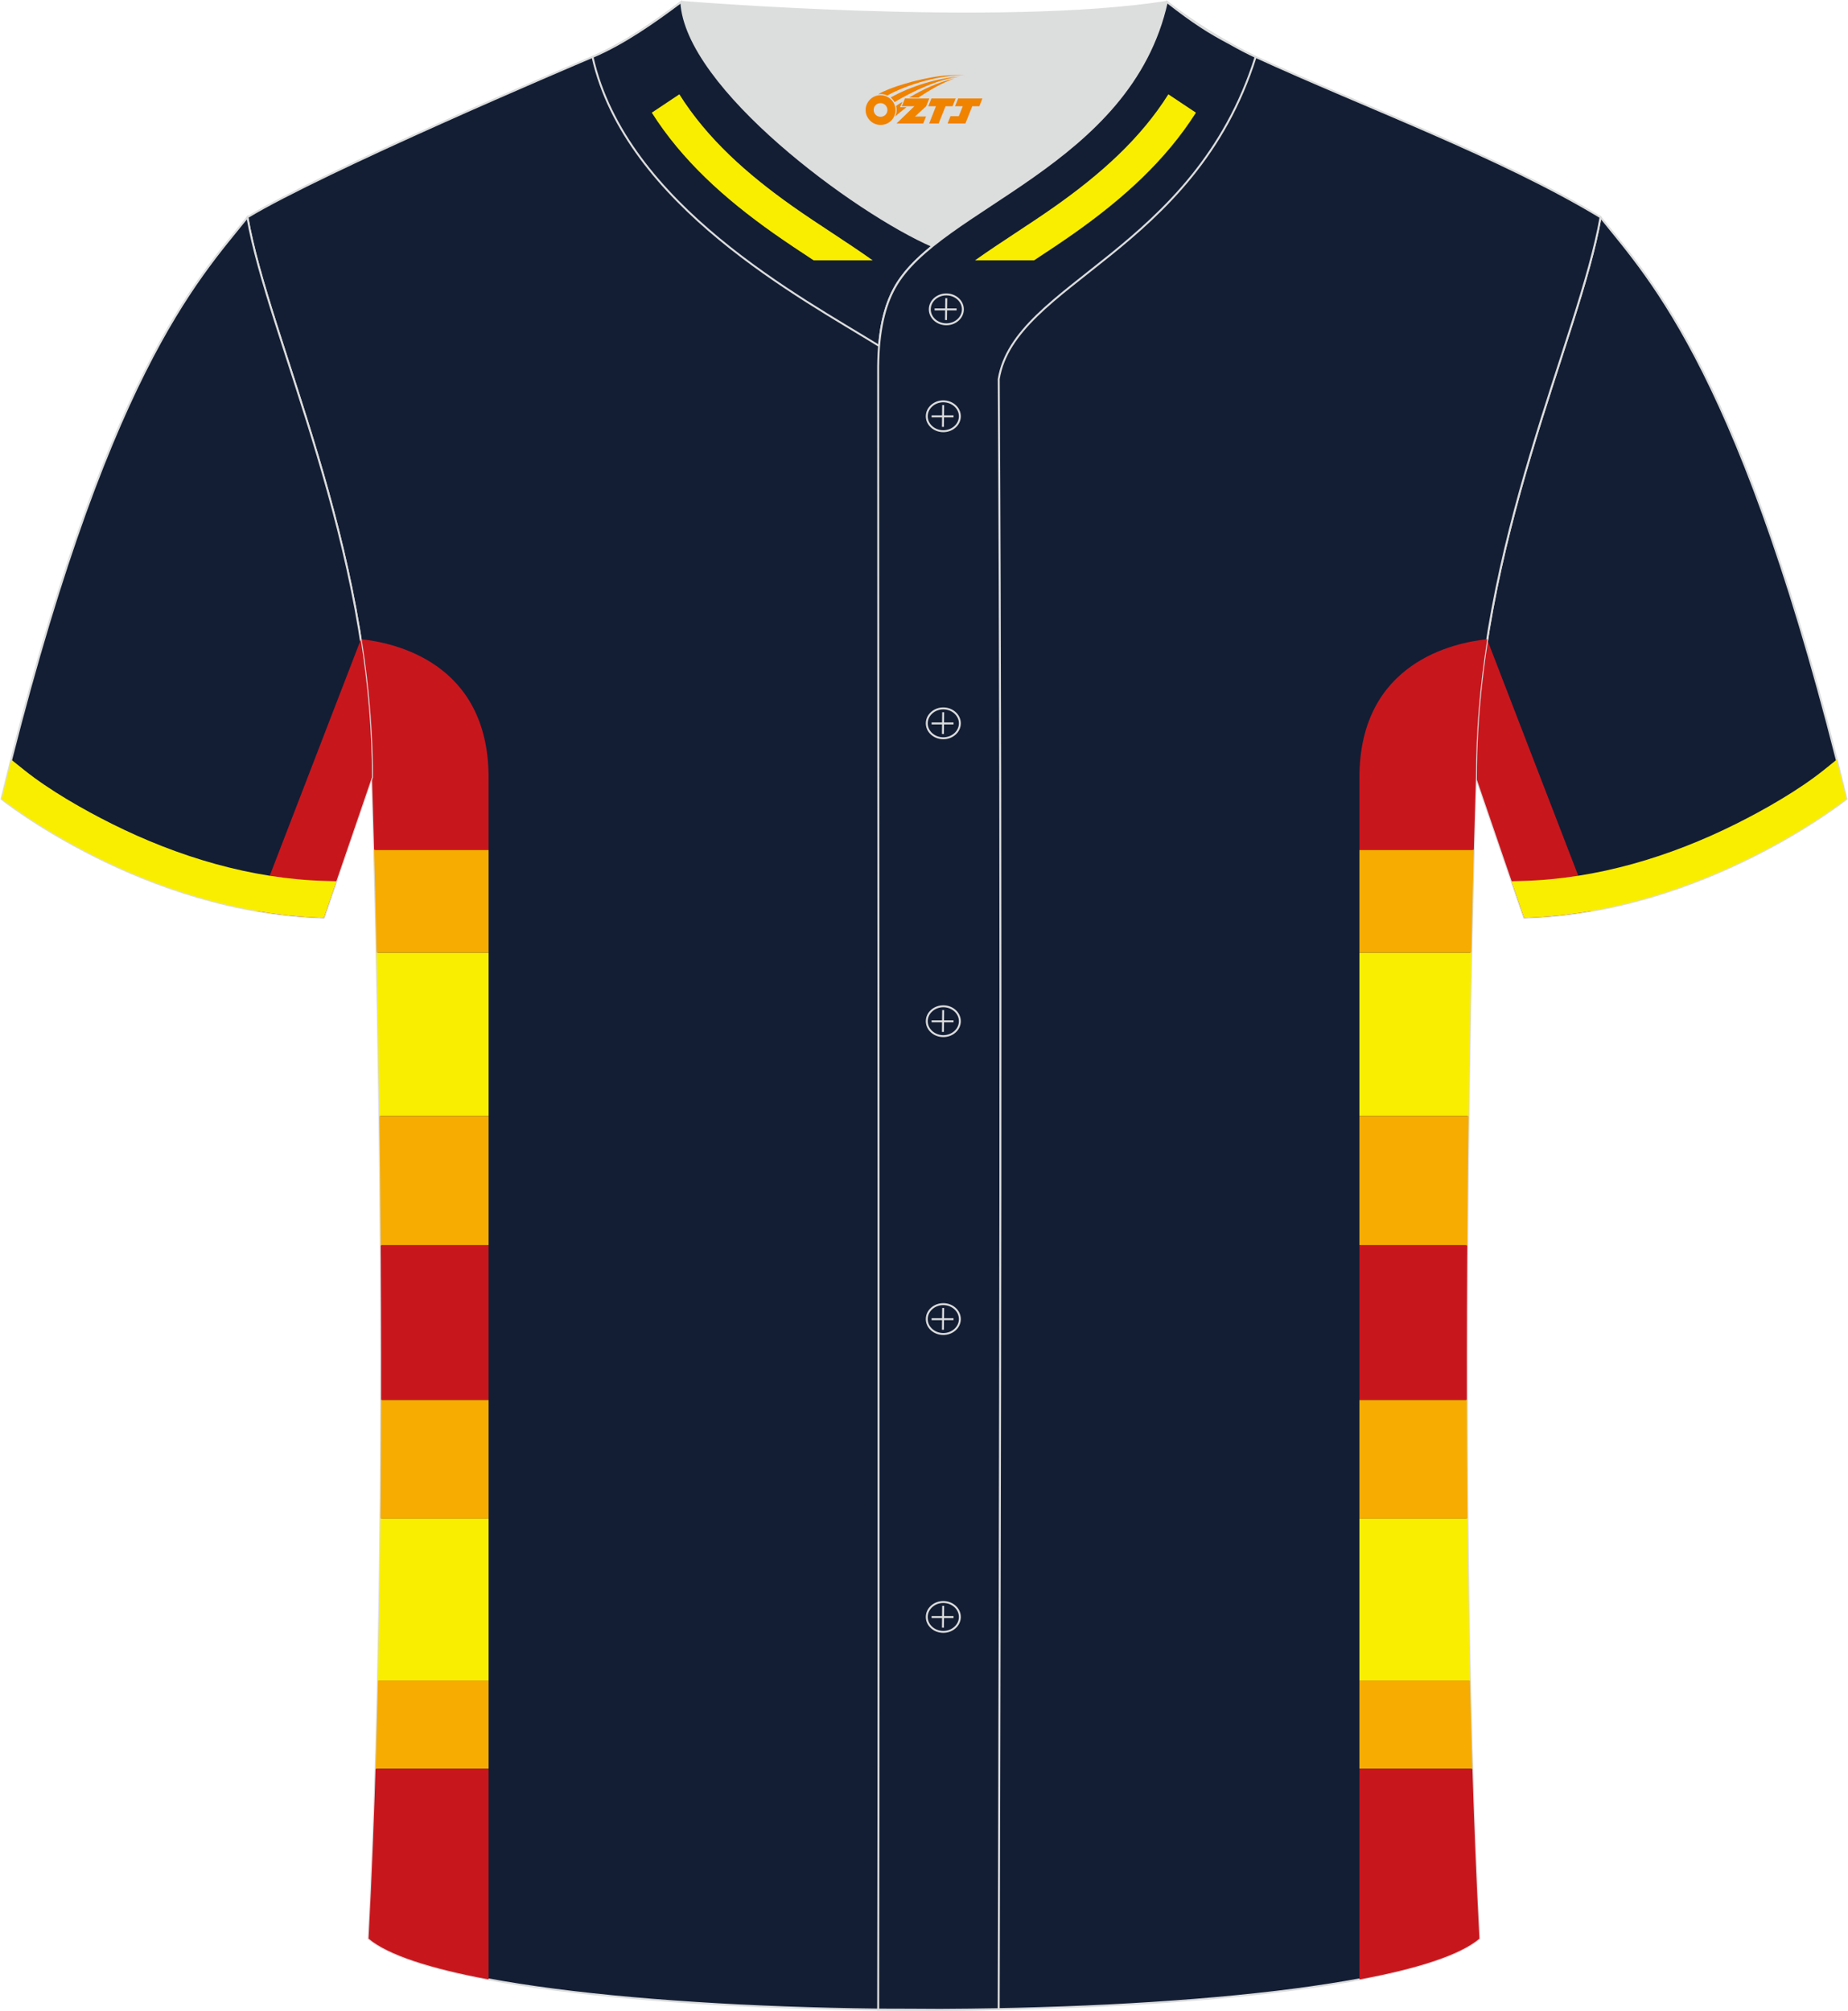 <?xml version="1.0" encoding="utf-8"?>
<!-- Generator: Adobe Illustrator 24.0.1, SVG Export Plug-In . SVG Version: 6.00 Build 0)  -->
<svg xmlns="http://www.w3.org/2000/svg" xmlns:xlink="http://www.w3.org/1999/xlink" version="1.1" id="图层_1" x="0px" y="0px" width="380.86px" height="414.34px" viewBox="0 0 379.66 413.21" enable-background="new 0 0 379.66 413.21" xml:space="preserve">
<g>
	
		<path fill-rule="evenodd" clip-rule="evenodd" fill="#131E34" stroke="#DCDDDD" stroke-width="0.4" stroke-miterlimit="22.926" d="   M328.88,44.65c10.24,12.81,29.37,32.44,50.55,119.52c0,0-29.2,23.38-66.25,24.41c0,0-7.17-20.83-9.9-28.86   C303.28,111.91,324.6,69.42,328.88,44.65z"/>
	<g>
		<path fill-rule="evenodd" clip-rule="evenodd" fill="#C8161D" d="M305.59,131.44l21.49,55.72c-4.47,0.78-9.11,1.28-13.89,1.42    c0,0-7.17-20.83-9.9-28.86C303.28,150.04,304.16,140.58,305.59,131.44z"/>
		<path fill-rule="evenodd" clip-rule="evenodd" fill="#FAEE00" d="M374.72,158.27c-5.15,4.12-12.13,8.1-17.98,11.02    c-13.55,6.77-28.58,11.31-43.78,11.73l-2.36,0.07l2.58,7.49c37.05-1.03,66.25-24.41,66.25-24.41c-0.67-2.76-1.34-5.45-2.01-8.07    L374.72,158.27z"/>
	</g>
	
		<path fill-rule="evenodd" clip-rule="evenodd" fill="#131E34" stroke="#DCDDDD" stroke-width="0.4" stroke-miterlimit="22.926" d="   M75.67,398.37c5.38-101.42,0.7-238.66,0.7-238.66c0-47.82-21.33-90.3-25.6-115.07c15.76-9.52,66.73-31.17,70.91-32.94   c6.38-2.69,12.75-7.17,18.28-11.32c0,0,65.42,5.41,99.78,0c4.96,3.87,12.53,8.65,18.22,11.3c22.43,10.3,50.25,20.48,70.92,32.96   c-4.29,24.77-25.61,67.26-25.61,115.07c0,0-4.68,137.23,0.7,238.66C280.83,417.89,98.83,417.89,75.67,398.37z"/>
	<g>
		<g>
			<g>
				<defs>
					<path id="SVGID_1_" d="M74.06,131.35c6.58,0.66,26.28,4.61,26.28,28.45v246.95c-11.88-2.21-20.66-5-24.67-8.38       c5.38-101.42,0.7-238.66,0.7-238.66C76.37,150,75.5,140.52,74.06,131.35z"/>
				</defs>
				<clipPath id="SVGID_2_">
					<use xlink:href="#SVGID_1_" overflow="visible"/>
				</clipPath>
				<g clip-path="url(#SVGID_2_)">
					<g>
						<rect x="50.95" y="127.97" fill-rule="evenodd" clip-rule="evenodd" fill="#C8161D" width="72" height="46.7"/>
						<rect x="50.95" y="174.67" fill-rule="evenodd" clip-rule="evenodd" fill="#F6AC00" width="72" height="21.11"/>
						<rect x="50.95" y="195.79" fill-rule="evenodd" clip-rule="evenodd" fill="#FAEE00" width="72" height="33.54"/>
						<rect x="50.95" y="229.33" fill-rule="evenodd" clip-rule="evenodd" fill="#F6AC00" width="72" height="26.58"/>
						<rect x="50.95" y="255.91" fill-rule="evenodd" clip-rule="evenodd" fill="#C8161D" width="72" height="31.8"/>
						<rect x="50.95" y="287.7" fill-rule="evenodd" clip-rule="evenodd" fill="#F6AC00" width="72" height="24.34"/>
						<rect x="50.95" y="312.05" fill-rule="evenodd" clip-rule="evenodd" fill="#FAEE00" width="72" height="33.29"/>
						<rect x="50.95" y="345.34" fill-rule="evenodd" clip-rule="evenodd" fill="#F6AC00" width="72" height="18.13"/>
						<rect x="50.95" y="363.47" fill-rule="evenodd" clip-rule="evenodd" fill="#C8161D" width="72" height="55.64"/>
					</g>
				</g>
			</g>
		</g>
		<g>
			<g>
				<defs>
					<path id="SVGID_3_" d="M305.59,131.36c-6.59,0.66-26.27,4.62-26.27,28.45v246.95c11.88-2.21,20.65-5,24.66-8.38       c-5.38-101.43-0.7-238.66-0.7-238.66C303.27,150,304.15,140.52,305.59,131.36z"/>
				</defs>
				<clipPath id="SVGID_4_">
					<use xlink:href="#SVGID_3_" overflow="visible"/>
				</clipPath>
				<g clip-path="url(#SVGID_4_)">
					<g>
						<rect x="256.71" y="127.97" fill-rule="evenodd" clip-rule="evenodd" fill="#C8161D" width="72" height="46.7"/>
						<rect x="256.71" y="174.67" fill-rule="evenodd" clip-rule="evenodd" fill="#F6AC00" width="72" height="21.11"/>
						<rect x="256.71" y="195.79" fill-rule="evenodd" clip-rule="evenodd" fill="#FAEE00" width="72" height="33.54"/>
						<rect x="256.71" y="229.33" fill-rule="evenodd" clip-rule="evenodd" fill="#F6AC00" width="72" height="26.58"/>
						<rect x="256.71" y="255.91" fill-rule="evenodd" clip-rule="evenodd" fill="#C8161D" width="72" height="31.8"/>
						<rect x="256.71" y="287.7" fill-rule="evenodd" clip-rule="evenodd" fill="#F6AC00" width="72" height="24.34"/>
						<rect x="256.71" y="312.05" fill-rule="evenodd" clip-rule="evenodd" fill="#FAEE00" width="72" height="33.29"/>
						<rect x="256.71" y="345.34" fill-rule="evenodd" clip-rule="evenodd" fill="#F6AC00" width="72" height="18.13"/>
						<rect x="256.71" y="363.47" fill-rule="evenodd" clip-rule="evenodd" fill="#C8161D" width="72" height="55.64"/>
					</g>
				</g>
			</g>
		</g>
	</g>
	
		<path fill-rule="evenodd" clip-rule="evenodd" fill="#131E34" stroke="#DCDDDD" stroke-width="0.4" stroke-miterlimit="22.926" d="   M50.77,44.65C40.52,57.46,21.4,77.09,0.22,164.17c0,0,29.2,23.38,66.25,24.41c0,0,7.17-20.83,9.9-28.86   C76.37,111.91,55.05,69.42,50.77,44.65z"/>
	<g>
		<path fill-rule="evenodd" clip-rule="evenodd" fill="#C8161D" d="M74.07,131.44l-21.49,55.72c4.47,0.78,9.11,1.28,13.89,1.42    c0,0,7.17-20.83,9.9-28.86C76.37,150.04,75.5,140.58,74.07,131.44z"/>
		<path fill-rule="evenodd" clip-rule="evenodd" fill="#FAEE00" d="M4.94,158.27c5.15,4.12,12.13,8.1,17.98,11.02    c13.55,6.77,28.58,11.31,43.78,11.73l2.36,0.07l-2.58,7.49c-37.05-1.03-66.25-24.41-66.25-24.41c0.67-2.76,1.34-5.44,2-8.07    L4.94,158.27z"/>
	</g>
	
		<path fill-rule="evenodd" clip-rule="evenodd" fill="#131E34" stroke="#DCDDDD" stroke-width="0.4" stroke-miterlimit="22.926" d="   M121.76,11.67l-0.06,0.03c6.82,30.45,43.15,49.63,58.89,59.37c0.43-5.16,1.57-8.98,3.2-11.92c1.67-3.06,4.4-5.85,7.78-8.59   c-15.76-6.84-50.74-32.57-51.62-50.17C134.45,4.52,128.12,8.98,121.76,11.67z"/>
	<path fill-rule="evenodd" clip-rule="evenodd" fill="#FAEE00" d="M133.88,23.15c6.19,9.78,14.93,17.67,25.02,24.79   c2.71,1.91,5.48,3.74,8.25,5.56h12.14c-5.4-3.84-11.06-7.3-16.47-11.12c-9.36-6.61-17.54-13.89-23.27-23L133.88,23.15z"/>
	
		<path fill-rule="evenodd" clip-rule="evenodd" fill="#131E34" stroke="#DCDDDD" stroke-width="0.4" stroke-miterlimit="22.926" d="   M252.7,8.95c-4.3-2.28-7.35-4.18-12.96-8.56c-7.49,33.66-46.96,42.31-55.94,58.76c-2.05,3.69-3.31,8.75-3.39,16.1   c0,112.61,0.19,225.1,0,337.71h0.09c4.27,0,8.48,0.03,12.68,0.05c4.01-0.02,8.02-0.06,12-0.14c0.26-111.59,0.66-223.41,0.01-334.98   c3.28-19.78,40.15-26.12,52.8-66.19l-0.02-0.01C256.33,10.93,254.54,9.99,252.7,8.95z"/>
	<path fill-rule="evenodd" clip-rule="evenodd" fill="#FAEE00" d="M245.72,23.15c-6.19,9.78-14.93,17.67-25.02,24.79   c-2.71,1.91-5.48,3.74-8.25,5.56h-12.14c5.4-3.84,11.06-7.3,16.47-11.12c9.36-6.61,17.54-13.89,23.27-23L245.72,23.15z"/>
	
	<path fill-rule="evenodd" clip-rule="evenodd" fill="#DCDDDD" d="M191.59,50.56c14.78-11.95,42.05-22.78,48.15-50.17   c-34.36,5.41-99.78,0-99.78,0C140.84,17.99,175.83,43.73,191.59,50.56z"/>
	
		<ellipse fill="none" stroke="#DCDDDD" stroke-width="0.4" stroke-miterlimit="22.926" cx="194.42" cy="63.57" rx="3.4" ry="3.07"/>
	
		<line fill="none" stroke="#DCDDDD" stroke-width="0.4" stroke-miterlimit="22.926" x1="194.41" y1="61.28" x2="194.35" y2="65.76"/>
	
		<line fill="none" stroke="#DCDDDD" stroke-width="0.4" stroke-miterlimit="22.926" x1="192.01" y1="63.58" x2="196.53" y2="63.58"/>
	<path fill="none" stroke="#DCDDDD" stroke-width="0.4" stroke-miterlimit="22.926" d="M193.8,88.61c1.87,0,3.4-1.38,3.4-3.07   s-1.54-3.07-3.4-3.07c-1.87,0-3.4,1.38-3.4,3.07C190.39,87.23,191.92,88.61,193.8,88.61z"/>
	
		<line fill="none" stroke="#DCDDDD" stroke-width="0.4" stroke-miterlimit="22.926" x1="193.77" y1="83.25" x2="193.72" y2="87.72"/>
	
		<line fill="none" stroke="#DCDDDD" stroke-width="0.4" stroke-miterlimit="22.926" x1="191.39" y1="85.55" x2="195.9" y2="85.55"/>
	<path fill="none" stroke="#DCDDDD" stroke-width="0.4" stroke-miterlimit="22.926" d="M193.8,151.71c1.87,0,3.4-1.38,3.4-3.07   s-1.54-3.07-3.4-3.07c-1.87,0-3.4,1.38-3.4,3.07C190.39,150.33,191.92,151.71,193.8,151.71z"/>
	
		<line fill="none" stroke="#DCDDDD" stroke-width="0.4" stroke-miterlimit="22.926" x1="193.77" y1="146.36" x2="193.72" y2="150.83"/>
	
		<line fill="none" stroke="#DCDDDD" stroke-width="0.4" stroke-miterlimit="22.926" x1="191.39" y1="148.66" x2="195.9" y2="148.66"/>
	<path fill="none" stroke="#DCDDDD" stroke-width="0.4" stroke-miterlimit="22.926" d="M193.8,212.92c1.87,0,3.4-1.38,3.4-3.07   s-1.54-3.07-3.4-3.07c-1.87,0-3.4,1.38-3.4,3.07C190.4,211.54,191.92,212.92,193.8,212.92z"/>
	
		<line fill="none" stroke="#DCDDDD" stroke-width="0.4" stroke-miterlimit="22.926" x1="193.77" y1="207.57" x2="193.72" y2="212.05"/>
	
		<line fill="none" stroke="#DCDDDD" stroke-width="0.4" stroke-miterlimit="22.926" x1="191.39" y1="209.87" x2="195.9" y2="209.87"/>
	<path fill="none" stroke="#DCDDDD" stroke-width="0.4" stroke-miterlimit="22.926" d="M193.8,274.13c1.87,0,3.4-1.37,3.4-3.07   c0-1.69-1.54-3.07-3.4-3.07c-1.87,0-3.4,1.37-3.4,3.07C190.39,272.75,191.92,274.13,193.8,274.13z"/>
	
		<line fill="none" stroke="#DCDDDD" stroke-width="0.4" stroke-miterlimit="22.926" x1="193.77" y1="268.78" x2="193.72" y2="273.26"/>
	
		<line fill="none" stroke="#DCDDDD" stroke-width="0.4" stroke-miterlimit="22.926" x1="191.39" y1="271.08" x2="195.9" y2="271.08"/>
	<path fill="none" stroke="#DCDDDD" stroke-width="0.4" stroke-miterlimit="22.926" d="M193.8,335.34c1.87,0,3.4-1.38,3.4-3.07   s-1.54-3.07-3.4-3.07c-1.87,0-3.4,1.38-3.4,3.07C190.39,333.96,191.92,335.34,193.8,335.34z"/>
	
		<line fill="none" stroke="#DCDDDD" stroke-width="0.4" stroke-miterlimit="22.926" x1="193.77" y1="329.99" x2="193.72" y2="334.47"/>
	
		<line fill="none" stroke="#DCDDDD" stroke-width="0.4" stroke-miterlimit="22.926" x1="191.39" y1="332.29" x2="195.9" y2="332.29"/>
	
</g>
<g id="图层_x0020_1">
	<path fill="#F08300" d="M178.01,23.64c0.416,1.136,1.472,1.984,2.752,2.032c0.144,0,0.304,0,0.448-0.016h0.016   c0.016,0,0.064,0,0.128-0.016c0.032,0,0.048-0.016,0.08-0.016c0.064-0.016,0.144-0.032,0.224-0.048c0.016,0,0.016,0,0.032,0   c0.192-0.048,0.4-0.112,0.576-0.208c0.192-0.096,0.4-0.224,0.608-0.384c0.672-0.56,1.104-1.408,1.104-2.352   c0-0.224-0.032-0.448-0.08-0.672l0,0C183.85,21.76,183.8,21.59,183.72,21.41C183.25,20.32,182.17,19.56,180.9,19.56C179.21,19.56,177.83,20.93,177.83,22.63C177.83,22.98,177.89,23.32,178.01,23.64L178.01,23.64L178.01,23.64z M182.31,22.66L182.31,22.66C182.28,23.44,181.62,24.04,180.84,24C180.05,23.97,179.46,23.32,179.49,22.53c0.032-0.784,0.688-1.376,1.472-1.344   C181.73,21.22,182.34,21.89,182.31,22.66L182.31,22.66z"/>
	<polygon fill="#F08300" points="196.34,20.24 ,195.7,21.83 ,194.26,21.83 ,192.84,25.38 ,190.89,25.38 ,192.29,21.83 ,190.71,21.83    ,191.35,20.24"/>
	<path fill="#F08300" d="M198.31,15.51c-1.008-0.096-3.024-0.144-5.056,0.112c-2.416,0.304-5.152,0.912-7.616,1.664   C183.59,17.89,181.72,18.61,180.37,19.38C180.57,19.35,180.76,19.33,180.95,19.33c0.48,0,0.944,0.112,1.36,0.288   C186.41,17.3,193.61,15.25,198.31,15.51L198.31,15.51L198.31,15.51z"/>
	<path fill="#F08300" d="M183.78,20.98c4-2.368,8.88-4.672,13.488-5.248c-4.608,0.288-10.224,2-14.288,4.304   C183.3,20.29,183.57,20.61,183.78,20.98C183.78,20.98,183.78,20.98,183.78,20.98z"/>
	<polygon fill="#F08300" points="201.83,20.24 ,201.21,21.83 ,199.75,21.83 ,198.34,25.38 ,197.88,25.38 ,196.37,25.38 ,194.68,25.38    ,195.27,23.88 ,196.98,23.88 ,197.8,21.83 ,196.21,21.83 ,196.85,20.24"/>
	<polygon fill="#F08300" points="190.92,20.24 ,190.28,21.83 ,187.99,23.94 ,190.25,23.94 ,189.67,25.38 ,184.18,25.38 ,187.85,21.83    ,185.27,21.83 ,185.91,20.24"/>
	<path fill="#F08300" d="M196.2,16.1c-3.376,0.752-6.464,2.192-9.424,3.952h1.888C191.09,18.48,193.43,17.05,196.2,16.1z    M185.4,20.92C184.77,21.3,184.71,21.35,184.1,21.76c0.064,0.256,0.112,0.544,0.112,0.816c0,0.496-0.112,0.976-0.32,1.392   c0.176-0.16,0.32-0.304,0.432-0.4c0.272-0.24,0.768-0.64,1.6-1.296l0.32-0.256H184.92l0,0L185.4,20.92L185.4,20.92L185.4,20.92z"/>
</g>
</svg>